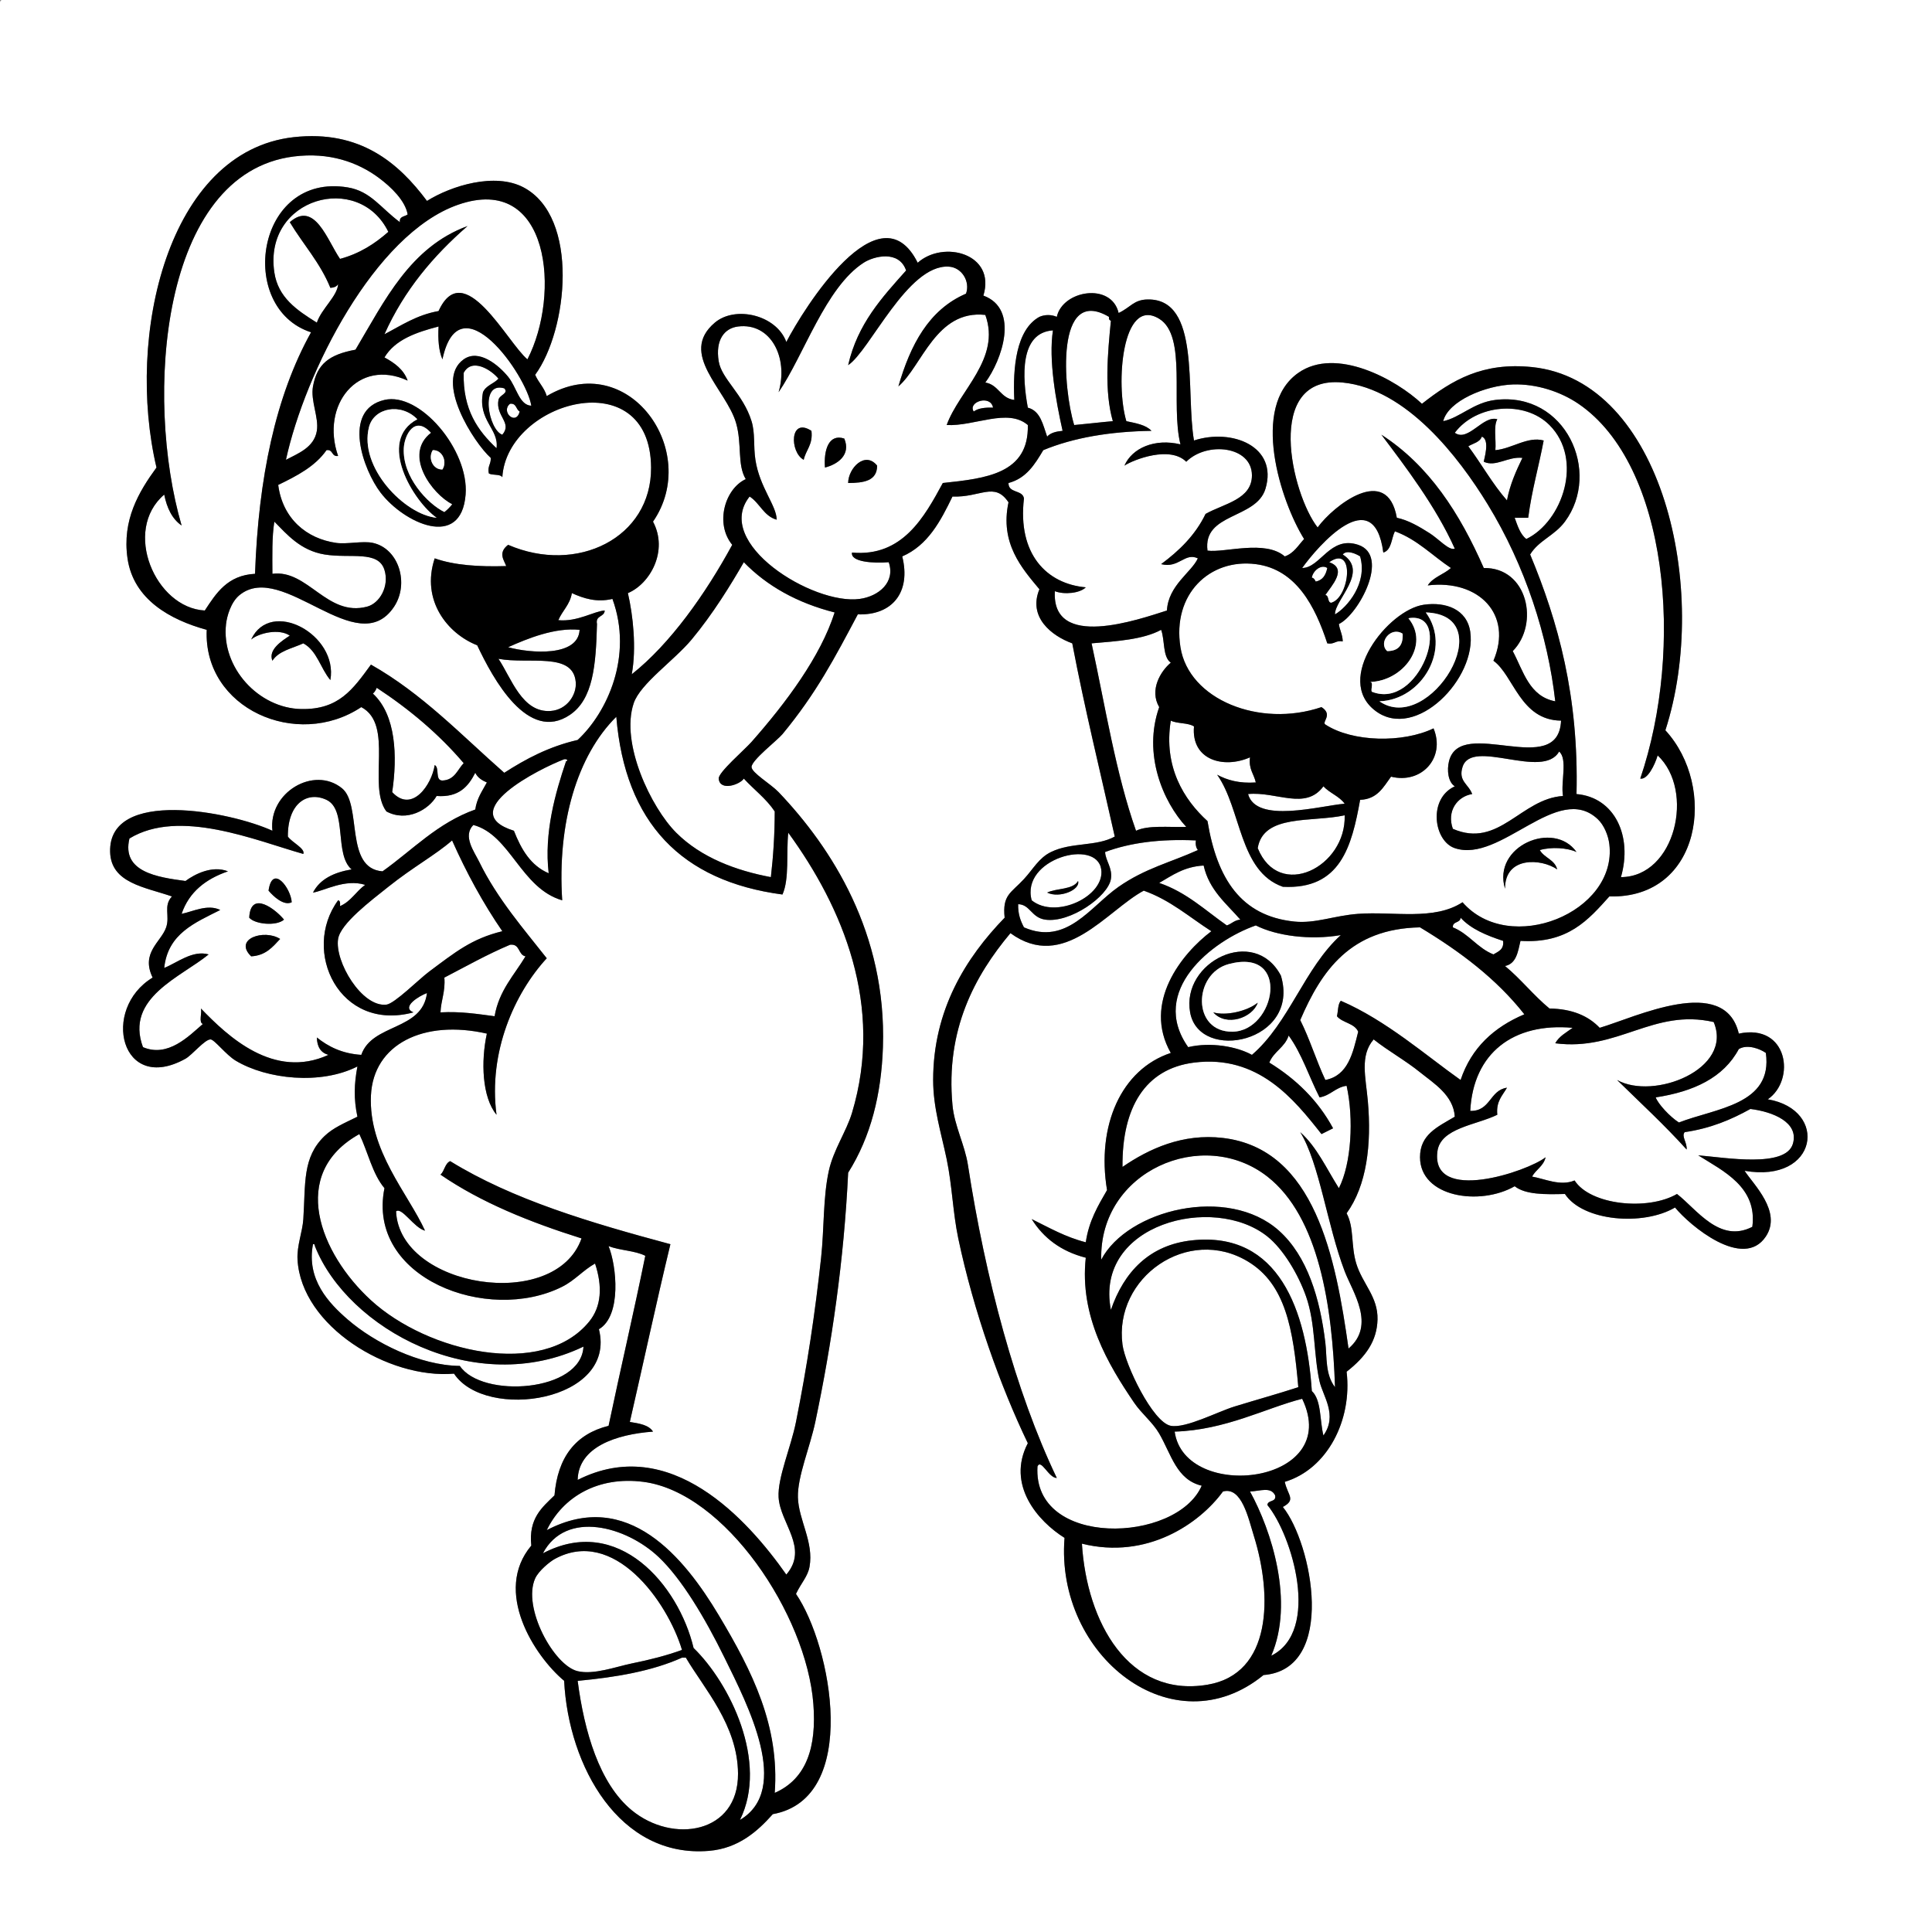 <?xml version="1.0" encoding="utf-8"?>
<!-- Generator: Adobe Illustrator 15.0.0, SVG Export Plug-In . SVG Version: 6.00 Build 0)  -->
<!DOCTYPE svg PUBLIC "-//W3C//DTD SVG 1.1//EN" "http://www.w3.org/Graphics/SVG/1.1/DTD/svg11.dtd">
<svg version="1.1" id="Layer_1"
	 xmlns="http://www.w3.org/2000/svg" xmlns:xlink="http://www.w3.org/1999/xlink" x="0px" y="0px" width="1000px" height="1000px"
	 viewBox="0 0 1000 1000" enable-background="new 0 0 1000 1000" xml:space="preserve">
<rect x="0" y="0" width="1000" height="1000" fill="#808080" stroke="none"/>
<g>
	<path fill-rule="evenodd" clip-rule="evenodd" fill="#FFFFFF" d="M1,0c332.999,0,666.002,0,999,0c0,333.325,0,666.685,0,1000
		c-333.325,0-666.685,0-1000,0C0,667.661,0,335.339,0,3C-0.086,1.581-0.165,0.168,1,0z M152,71c-65.219,7.295-87.049,102.982-71,171
		c-9.201,12.599-17.85,27.17-15,47c3.065,21.323,22.167,31.85,41,37c-1.825,40.78,46.706,62.166,80,40
		c17.112,9.048,3.003,40.66,13,54c10.61,5.714,21.944-0.953,26-8c11.521,0.854,16.394-4.939,20-12c1.194,2.473,3.424,3.91,6,5
		c-2.312,4.354-5.188,8.146-6,14c-19.653,7.013-32.406,20.927-48,32c-19.838-1.473-10.425-34.422-21-43
		c-14.524-11.781-38.206,2.21-36,22c-21.657-9.931-84.955-22.289-84,11c0.463,16.15,18.051,18.154,32,23
		c-4.584,4.901-0.952,9.997-3,16c-2.594,7.604-13.269,13.021-7,26c-26.953,16.316-16.442,60.591,17,42
		c3.485-1.938,10.024-10.097,13-10c1.967,0.064,7.999,7.995,13,11c16.089,9.667,43.999,12.658,63,3c-1.713,9.11-1.956,16.804,0,26
		c-6.972,3.43-12.585,5.764-17,10c-11.527,11.06-9.794,24.388-11,43c-0.433,6.68-3.412,13.764-3,21c1.963,34.49,47.104,61.917,81,59
		c16.373,24.707,84.393,14.434,75-23c11.899-7.012,9.116-32.94,5-43c5.752,2.248,13.714,2.286,19,5c-6.016,29.65-12.814,58.52-19,88
		c-17.086,4.247-26.384,16.282-28,36c-6.405,6.262-13.491,11.842-12,26c-19.922,23.679,1.577,57.09,17,70
		c2.239,44.317,28.648,91.894,75,88c15.25-1.281,25.153-10.177,33-19c45.465-8.182,30.407-87.146,12-114
		c2.71-5.728,6.075-8.949,7-14c2.344-12.802-5.711-24.376-6-36c-0.267-10.754,6.23-25.864,9-39c8.554-40.57,14.844-83.823,17-129
		c11.775-18.69,17.183-40.624,18-65c1.975-58.931-26.515-103.16-54-132c-3.954-4.148-13.963-10.007-14-13
		c-0.043-3.493,13.42-13.878,16-17c17.629-21.326,27.101-39.612,39-62c17.811,0.602,27.633-11.414,23-30
		c13.251-5.749,19.805-18.195,26-31c14.463,0.612,21.743-7.871,29,3c-4.541,21.229,6.941,34.133,16,45
		c-5.977,14.431,6.235,24.082,17,28c6.498,34.169,14.584,66.75,22,100c-9.55,5.278-22.423,2.825-33,8c-6.347,3.105-9.15,8.752-14,14
		c-6.771,7.327-11.242,8.137-10,20c-20.17,20.795-37,47.81-37,84c0,14.423,4.141,27.312,7,41c2.848,13.634,3.182,27.605,6,41
		c7.938,37.738,21.858,76.667,36,106c-11.211,21.535,5.162,40.34,19,49c-4.897,61.007,56.176,109.23,103,71
		c38.164-3.037,25.127-68.253,10-87c7.022-3.813,2.508-5.923,1-13c22.02-6.603,34.996-31.941,32-57c9.963-7.786,15.703-15.93,16-27
		c0.315-11.774-7.797-18.513-11-29c-2.861-9.368-1.002-18.568-5-26c10.446-14.432,12.967-35.646,11-58
		c-1.095-12.439-4.26-23.59,3-32c7.488,5.963,16.402,10.846,24,17c6.858,5.556,17.32,11.807,18,23c-9.016,5.341-18.041,9.257-18,21
		c0.072,20.65,30.861,25.373,49,15c5.611,4.389,15.722,4.278,26,4c9.32,14.179,40.553,16.699,57,7c7.597,9.318,35.336,32.565,47,15
		c8.535-12.854-6.608-27.113-11-34c38.011,6.591,43.737-31.575,12-37c14.562-9.974,10.573-39.454-15-34
		c-7.25-30.961-53.492-8.468-72-3c-5.852-6.148-14.181-9.819-26-10c-8.226-6.774-14.784-15.216-23-22c5.836-1.164,6.687-7.314,8-13
		c24.51,1.51,35.111-10.889,46-23c47.787,1.222,55.853-56.849,29-86c23.497-72.731-1.636-181.1-69-188
		c-25.529-2.615-41.229,6.614-57,19c-13.38-12.574-44.467-29.711-64-16c-24.964,17.523-9.164,66.475,3,86
		c-3.054,3.28-5.284,7.382-10,9c-10.167-8.802-31.14-1.771-40-3c-2.542-19.625,25.241-16.208,30-32c6.61-21.936-17.292-31.429-37-25
		c-4.428-25.592,3.637-73.475-24-73c-7.23,0.124-8.82,4.126-15,7c-3.724-15.994-29.032-11.779-32,2c-2.828-1.232-6.173-1.232-9,0
		c-12.097,6.637-13.802,26.492-13,43c-7.188-0.812-8.104-7.897-15-9c8.535-11.53,17.883-38.077-1-45
		c6.638-21.753-20.741-28.875-34-17c-19.698-39.511-59.061,23.811-68,41c-5.158-14.012-26.407-18.959-37-10
		c-19.063,16.124,5.961,34.538,11,52c3.142,10.888,0.495,21.487,5,29c-10.76,4.943-16.08,22.958-7,34
		c-13.73,25.271-32.073,51.26-52,67c2.48-13.546,0.696-30.406-2-42c11.523-4.842,21.039-21.868,13-37
		c25.108-36.414-12.726-89.989-55-65c-1.283-4.383-4.31-7.024-6-11c16.896-23.096,23.071-81.625-6-97c-14.79-7.822-37.282-0.94-50,7
		C206.404,84.474,186.53,67.138,152,71z"/>
	<path fill-rule="evenodd" clip-rule="evenodd" fill="#FFFFFF" d="M211,111c-1.486,1.181-4.468,0.865-4,4
		c-10-7.35-15.072-16.022-27-18c-47.603-7.893-57.688,62.442-19,75c-18.361,32.972-27.241,75.425-29,125
		c-14.241,0.759-20.06,9.94-26,19c-25.645-1.353-42.713-41.471-21-60c1.402,6.932,4.076,12.591,9,16
		C74.644,205.592,83.02,89.727,152,81c18.458-2.335,33.107,2.955,44,11C202.416,96.738,209.806,103.892,211,111z"/>
	<path fill-rule="evenodd" clip-rule="evenodd" fill="#FFFFFF" d="M201,120c-6.908,6.092-14.762,11.238-25,14
		c-6.577-9.547-13.089-30.377-26-19c6.884,11.45,15.714,20.953,21,34c1.862-0.138,3.342-0.658,4-2c-0.205,6.141-8.578,12.746-11,20
		c-10.423-6.483-20.071-13.041-22-26C136.24,102.302,185.7,88.699,201,120z"/>
	<path fill-rule="evenodd" clip-rule="evenodd" fill="#FFFFFF" d="M273,186c-10.386-8.589-32.911-53.646-46-25
		c-11.327,2.006-19.228,7.439-28,12c10.193-22.807,25.362-40.637,43-56c-29.724,10.942-42.838,38.495-58,64
		c-13.62,2.519-19.9,7.38-22,19c-1.35,7.466,3.124,16.037,2,23c-1.405,8.709-9.988,11.804-16,15c9.886-45.319,45.868-116.896,89-132
		C284.814,89.256,290.295,152.552,273,186z"/>
	<path fill-rule="evenodd" clip-rule="evenodd" fill="#FFFFFF" d="M469,140c-12.415,13.919-25.106,27.561-30,49
		c11.25-7.43,30.701-52.145,52-51c6.926,0.372,11.266,7.802,9,14c-19.329,8.338-28.774,26.559-35,48
		c12.249-10.467,19.471-39.798,45-37c8.218,22.669-13.604,39.16-20,57c14.46,0.723,31.584-8.92,42,0
		c0.585,25.252-21.705,27.628-44,30c-9.505,17.512-20.898,38.411-47,36c-0.875,4.895,11.006,5.646,19,5
		c3.572,10.222-5.029,17.625-15,19c-24.219,3.339-76.156-28.969-57-53c5.282,3.385,7.257,10.076,14,12
		c0.049-7.134-8.835-16.728-11-31c-1.096-7.228-0.072-13.746-2-20c-4.329-14.042-15.493-21.78-17-31
		c-1.793-10.968,2.865-17.104,10-18c16.914-2.124,26.244,16.054,21,34c13.132-19.16,24.265-54.228,44-67
		C452.31,132.563,465.319,129.295,469,140z M416,238c1.144-5.189,4.856-7.811,4-15C408.616,215.644,408.724,234.104,416,238z
		 M427,242c6.445-1.632,13.598-6.499,10-15C428.97,224.344,426.298,232.896,427,242z M439,250c7.968-0.032,15-1,15-9
		C447.75,233.26,439.064,242.32,439,250z"/>
	<path fill-rule="evenodd" clip-rule="evenodd" fill="#FFFFFF" d="M576,218c-6.146,0.519-11.94,1.262-20,2
		c-5.813-18.876-9.887-72.455,18-56c-0.163,1.163,0.221,1.779,1,2C573.308,183.146,571.539,202.485,576,218z"/>
	<path fill-rule="evenodd" clip-rule="evenodd" fill="#FFFFFF" d="M611,230c-13.269-3.19-24.964,1.836-29,11
		c5.016-3.221,23.608-10.372,32-2c10.662-10.644,33.948-8.146,34,7c0.043,12.545-14.549,14.671-24,20
		c-5.321,11.012-13.631,19.036-23,26c9.201,2.337,12.196-6.201,19-3c-3.227,7.187-15.304,13.97-16,27
		c-14.786,4.675-59.825,20.606-58-10c4.873,1.899,13.034,1.058,16-2c-20.286-1.787-35.386-17.227-32-46
		c-0.706-4.627-8.129-2.538-8-8c9.235-2.431,13.644-9.689,18-17c15.566-6.433,34.337-9.664,56-10c-2.896-3.104-8.059-3.942-13-5
		c-5.692-19.015-2.304-64.805,17-53C614.574,173.912,605.752,208.996,611,230z"/>
	<path fill-rule="evenodd" clip-rule="evenodd" fill="#FFFFFF" d="M227,169c-0.367,6.701,0.093,12.574,2,17
		c8.814-41.382,43.589,8.237,46,24c-6.261-0.256-7.596-9.614-12-15c-4.853-5.934-15.103-14.62-23-9
		c-15.475,11.013,5.329,43.216,14,51c0.22,3.22-1.769,4.231-1,8c1.786,1.214,5.817,0.183,7,2c2.468-39.491,76.642-60.084,77-5
		c0.237,36.416-38.362,55.435-74,40c-5.465,4.196-1.992,8.042-1,11c-14.104,0.437-26.919-0.414-37-4
		c-7.237,21.857,6.753,39.038,22,45c8.167,17.335,26.263,50.719,48,36c11.997-8.124,13.447-25.642,14-47
		c-0.931-4.598,3.849-3.484,4-7c-5.399,0.282-14.04,5.95-24,5c2.071-4.929,6.009-7.991,7-14c6.142,2.755,12.733,4.936,21,3
		c10.786,29.528-2.675,58.741-18,73c-14.903,3.43-26.845,9.821-38,17c-22.182-19.484-42.381-40.952-69-56
		c-9.45,12.954-16.692,23.328-36,23c-22.099-0.375-41.569-21.431-39-44c0.457-4.01,2.467-11.323,7-15
		c22.407-18.175,60.947,34.771,80,6c7.871-11.885,2.523-30.022-11-33c-5.215-1.148-13.394,0.801-19,0
		c-15.27-2.181-27.702-12.459-30-30c9.649-4.684,19.116-9.55,25-18c3.541-0.541,2.459,3.541,6,3c-9.176-26.226,10.243-50.919,36-39
		c-2.125-5.875-6.838-9.162-12-12C204.475,175.809,215.355,172.022,227,169z M197,255c12.086,15.774,41.738,29.69,44,1
		c1.821-23.097-23.724-53.269-42-49C176.729,212.202,188.06,243.332,197,255z M130,331c4.134-3.444,14.555-5.761,20-2
		c-4.027,2.657-11.363,7.28-9,13c3.22-5.113,10.284-6.383,16-9c7.159,3.841,8.931,13.069,14,19
		C175.169,328.521,140.104,309.389,130,331z"/>
	<path fill-rule="evenodd" clip-rule="evenodd" fill="#FFFFFF" d="M545,171c-2.329,15.248,1.521,36.481,5,52
		c-3.35,0.317-6.304,1.03-8,3c-2.2-6.133-3.396-13.271-10-15C529.093,195.238,527.705,172.163,545,171z"/>
	<path fill-rule="evenodd" clip-rule="evenodd" fill="#FFFFFF" d="M258,196c-2.361,2.639-6.504,3.496-8,7
		c-2.884,14.626,8.421,19.012,7,29c-9.631-9.036-17.451-19.882-17-39C244.333,184.9,254.504,191.655,258,196z"/>
	<path fill-rule="evenodd" clip-rule="evenodd" fill="#FFFFFF" d="M805,363c-13.463-2.537-16.459-15.541-22-26
		c13.873-14.02,7.749-43.371-15-43c-12.398-28.268-28.277-53.056-53-69c12.173,16.162,28.22,37.112,38,59
		c-3.064,1.081-8.246-4.978-13-8c-5.385-3.424-11.088-6.774-17-8c-4.999-28.294-32.82-6.224-41,5
		c-13.407-17.091-28.166-79.072,13-75c33.023,3.267,60.154,38.745,75,63C789.528,292.905,801.195,329.345,805,363z"/>
	<path fill-rule="evenodd" clip-rule="evenodd" fill="#FFFFFF" d="M849,403c3.748,0.724,7.556-7.092,9-12
		c19.426,18.177,9.205,62.873-19,63c6.113-21.226-3.242-41.297-23-43c1.218-50.551-9.473-89.194-24-124
		c4.472-7.322,12.588-9.691,18-17c19.032-25.7,0.421-67.377-36-63c-11.388,1.369-18.3,9.21-27,11c2.563-10.463,21.859-18.509,36-19
		c12.367-0.429,24.904,3.807,34,10C863.515,240.672,871.892,335.695,849,403z"/>
	<path fill-rule="evenodd" clip-rule="evenodd" fill="#FFFFFF" d="M261,201c2.514,2.632-2.508,3.368-3,6
		c-1.578,8.426,7.335,11.798,2,18C252.958,222.733,247.985,197.204,261,201z"/>
	<path fill-rule="evenodd" clip-rule="evenodd" d="M199,207c18.276-4.269,43.821,25.903,42,49c-2.262,28.69-31.914,14.774-44-1
		C188.06,243.332,176.729,212.202,199,207z M191,221c-5.397,20.801,18.388,45.403,35,47c-11.911-8.26-31.247-39.811-10-51
		C207.492,208.294,193.579,211.062,191,221z M209,232c-0.745,14.959,12.464,28.852,21,33c1.49-1.177,2.823-2.51,4-4
		c-10.253-5.085-25.571-25.612-11-37C214.643,214.747,209.343,225.115,209,232z M229,243c2.637-4.15-0.106-10.189-5-10
		C221.363,237.15,224.106,243.189,229,243z"/>
	<path fill-rule="evenodd" clip-rule="evenodd" fill="#FFFFFF" d="M514,211c-4.139-0.139-7.725,0.275-10,2
		C500.757,208.011,512.726,204.073,514,211z"/>
	<path fill-rule="evenodd" clip-rule="evenodd" fill="#FFFFFF" d="M264,209c3.422-0.422,3.005,2.995,5,4
		C267.074,220.643,258.955,213.01,264,209z"/>
	<path fill-rule="evenodd" clip-rule="evenodd" fill="#FFFFFF" d="M216,217c-21.247,11.189-1.911,42.74,10,51
		c-16.612-1.597-40.397-26.199-35-47C193.579,211.062,207.492,208.294,216,217z"/>
	<path fill-rule="evenodd" clip-rule="evenodd" fill="#FFFFFF" d="M790,279c-3.162-2.504-4.498-6.835-6-11c2.333,0,4.667,0,7,0
		c1.824-14.176,5.483-26.516,8-40c-8.298-2.285-16.409,4.248-25,5c0.481-5.186-1.077-12.41,1-16c-7.309-2.275-15.104,12.011-22,7
		c11.108-14.768,36.092-16.908,49-4C819.762,237.762,808.81,269.925,790,279z"/>
	<path fill-rule="evenodd" clip-rule="evenodd" fill="#FFFFFF" d="M223,224c-14.571,11.388,0.747,31.915,11,37
		c-1.177,1.49-2.51,2.823-4,4c-8.536-4.148-21.745-18.041-21-33C209.343,225.115,214.643,214.747,223,224z"/>
	<path fill-rule="evenodd" clip-rule="evenodd" d="M420,223c0.856,7.189-2.856,9.811-4,15C408.724,234.104,408.616,215.644,420,223z
		"/>
	<path fill-rule="evenodd" clip-rule="evenodd" d="M437,227c3.598,8.501-3.555,13.368-10,15C426.298,232.896,428.97,224.344,437,227
		z"/>
	<path fill-rule="evenodd" clip-rule="evenodd" fill="#FFFFFF" d="M768,239c6.286,2.93,12.482-2.834,20-2
		c-3.249,6.751-6.4,13.6-8,22c-7.494-8.506-13.158-18.842-20-28c2.477-1.523,5.947-2.053,7-5
		C771.429,227.653,768.023,237.948,768,239z"/>
	<path fill-rule="evenodd" clip-rule="evenodd" fill="#FFFFFF" d="M224,233c4.894-0.189,7.637,5.85,5,10
		C224.106,243.189,221.363,237.15,224,233z"/>
	<path fill-rule="evenodd" clip-rule="evenodd" d="M454,241c0,8-7.032,8.968-15,9C439.064,242.32,447.75,233.26,454,241z"/>
	<path fill-rule="evenodd" clip-rule="evenodd" fill="#FFFFFF" d="M716,286c4.355-1.312,4.111-7.222,6-11
		c11.694,4.305,19.371,12.629,29,19c-3.682,3.318-9.264,4.736-12,9c26.48-3.194,44.216,15.121,34,39
		c10.534,7.565,13.813,30.779,35,31c-1.307,30.645-52.111-2.699-58,21c-1.153,4.641-0.489,10.776,3,13
		c-13.995,6.426-10.899,28.339,0,32c23.79,7.991,53.235-34.578,74-15c3.233,3.048,5.457,8.397,6,13
		c4.158,35.267-51.629,57.997-76,30c-14.737,9.636-35.636,4.666-54,6c-12.42,0.902-22.123,5.114-33,4
		c-27.744-2.842-40.072-22.231-45-52c-12.191-11.094-22.861-28.08-19-52c3.337,1.663,8.995,1.005,12,3
		c-1.498,17.53,15.432,21.997,29,16c-0.805,6.138,2.062,8.605,3,13c-8.578,0.578-14.811-1.189-20-4
		c12.656,18.01,11.297,50.037,34,58c29.89,1.557,35.659-21.007,40-45c8.976-0.357,12.042-6.625,16-12
		c15.704,3.961,28.32-9.677,22-25c-15.772,7.634-41.989,7.188-56-2c-2.044-1.283,4.168-5.063-2-9c-32.009,10.865-68.699-3.868-73-31
		c-4.348-27.43,15.12-46.054,39-43c20.907,2.673,30.739,21.844,37,41c3.708,0.708,4.292-1.708,8-1c-0.084-3.583-1.555-5.778-2-9
		c10.159-4.849,26.672-35.432,10-41c-14.615-4.881-19.498,11.944-29,12C682.098,282.678,711.116,249.146,716,286z M712,368
		c20.833,15.588,52.541-16.933,49-41c-1.707-11.602-12.605-15.614-24-14C718.482,315.623,690.105,351.618,712,368z M806,450
		c-1.268-5.065-6.718-5.949-9-10c5.866-1.724,14.207-1.233,19,1c-11.697-16.66-43.737-3.093-37,19
		C778.898,443.073,797.894,444.338,806,450z"/>
	<path fill-rule="evenodd" clip-rule="evenodd" fill="#FFFFFF" d="M142,270c6.418,6.476,13.472,14.948,26,17
		c13.335,2.184,27.8-2.311,31,8c2.611,8.412-2.468,17.286-9,19c-20.77,5.451-30.675-19.398-49-17
		C140.962,287.629,140.706,278.039,142,270z"/>
	<path fill-rule="evenodd" clip-rule="evenodd" fill="#FFFFFF" d="M695,287c2.125-2.701,7.361-0.095,9,1
		c3.992,13.866-6.771,26.408-13,30C690.684,310.557,708.883,295.871,695,287z"/>
	<path fill-rule="evenodd" clip-rule="evenodd" fill="#FFFFFF" d="M689,312c-2.059-0.274-0.941-3.726-3-4
		c3.044-4.659,11.747-13.593,2-17C701.629,281.503,698.607,309.418,689,312z"/>
	<path fill-rule="evenodd" clip-rule="evenodd" fill="#FFFFFF" d="M385,291c12.006,12.327,27.599,21.068,47,26
		c-7.238,22.778-25.135,46.767-43,67c-3.628,4.11-17.265,15.813-17,19c0.561,6.749,11.064,3.101,13,0
		c5.263,5.737,11.606,10.394,16,17c-0.01,11.99-0.757,23.243-2,34c-17.939-3.355-36.081-10.081-49-23
		c-12.985-12.985-28.986-46.29-22-67c3.434-10.179,20.906-22.073,30-33C369.048,317.725,378.273,302.655,385,291z"/>
	<path fill-rule="evenodd" clip-rule="evenodd" fill="#FFFFFF" d="M687,294c-0.755,3.578-2.313,6.353-6,7
		c-0.443-0.89-0.878-1.789-2-2C679.549,295.418,683.88,291.857,687,294z"/>
	<path fill-rule="evenodd" clip-rule="evenodd" d="M737,313c11.395-1.614,22.293,2.398,24,14c3.541,24.067-28.167,56.588-49,41
		C690.105,351.618,718.482,315.623,737,313z M714,363c25.837,17.87,63.834-44.622,24-46C751.537,335.393,736.338,362.207,714,363z
		 M729,320c11.319,13.885-2.703,32.585-20,33c2.169-0.168,0.453,3.547,1,5C734.682,368.013,752.76,316.048,729,320z M718,337
		c5.668,0.001,8.365-2.968,8-9C719.806,324.046,713.207,332.636,718,337z"/>
	<path fill-rule="evenodd" clip-rule="evenodd" fill="#FFFFFF" d="M738,317c39.834,1.378,1.837,63.87-24,46
		C736.338,362.207,751.537,335.393,738,317z"/>
	<path fill-rule="evenodd" clip-rule="evenodd" fill="#FFFFFF" d="M710,358c-0.547-1.453,1.169-5.168-1-5
		c17.297-0.415,31.319-19.115,20-33C752.76,316.048,734.682,368.013,710,358z"/>
	<path fill-rule="evenodd" clip-rule="evenodd" d="M171,352c-5.069-5.931-6.841-15.159-14-19c-5.716,2.617-12.78,3.887-16,9
		c-2.363-5.72,4.973-10.343,9-13c-5.445-3.761-15.866-1.444-20,2C140.104,309.389,175.169,328.521,171,352z"/>
	<path fill-rule="evenodd" clip-rule="evenodd" fill="#FFFFFF" d="M300,326c-0.699,14.09-25.378,12.174-37,9
		C273.107,330.436,287.362,324.701,300,326z"/>
	<path fill-rule="evenodd" clip-rule="evenodd" fill="#FFFFFF" d="M601,326c2.004,5.329,0.701,13.965,5,17
		c-5.295,4.428-11.189,14.154-6,23c-8.578,24.301,1.989,49.014,14,62c-9.059,0.275-19.684-1.017-26,2
		c-10.453-29.547-15.855-64.145-23-97C578.21,331.877,591.7,331.034,601,326z"/>
	<path fill-rule="evenodd" clip-rule="evenodd" fill="#FFFFFF" d="M726,328c0.365,6.032-2.332,9.001-8,9
		C713.207,332.636,719.806,324.046,726,328z"/>
	<path fill-rule="evenodd" clip-rule="evenodd" fill="#FFFFFF" d="M258,341c15.787,2.961,38.587-3.734,40,12
		c0.592,6.595-4.546,14.417-13,15C270.185,369.021,264.67,350.924,258,341z"/>
	<path fill-rule="evenodd" clip-rule="evenodd" fill="#FFFFFF" d="M195,356c16.896,11.104,32.115,23.885,45,39
		c-3.251,3.415-4.614,8.72-11,9c-4.002,0.002-1.317-6.683-4-8c-1.502,10.043-11.697,25.15-22,14c2.741-18.499,2.016-39.958-10-51
		C193.934,358.267,194.515,357.182,195,356z"/>
	<path fill-rule="evenodd" clip-rule="evenodd" fill="#FFFFFF" d="M319,371c4.553,54.781,33.614,85.053,86,92
		c3.639-8.027,1.905-21.428,3-32c28.153,38.634,49.672,89.482,33,145c-2.882,9.597-9.604,19.117-12,30
		c-3.028,13.748-2.368,29.91-4,45c-3.075,28.433-7.214,56.093-13,85c-2.624,13.108-9.591,28.896-9,39
		c0.791,13.521,15.799,26.247,4,40c-19.92-28.307-60.103-73.186-108-49c0.369-16.967,19.752-23.578,39-25
		c-2.203-3.464-7.118-4.215-12-5c7.042-30.625,13.671-61.662,21-92c-41.246-11.088-81.64-23.027-114-43
		c-2.755,1.244-2.893,5.107-5,7c20.947,14.387,46.129,24.537,73,33c-13.48,38.377-94.184,25.534-96-14
		c2.974-2.437,9.282,8.567,15,10c-8.756-19.194-29.328-41.454-28-70c1.232-26.483,27.193-39.479,60-32
		c-3.118,14.343-2.522,32.874,5,42c-4.335-32.538,9.344-62.935,26-81c-11.463-14.611-25.6-30.73-35-50
		c-2.535-5.197-8.662-13.249-3-19c19.246,5.149,24.523,32.764,46,39C288.399,426.203,298.662,391.139,319,371z"/>
	<path fill-rule="evenodd" clip-rule="evenodd" fill="#FFFFFF" d="M809,412c-21.82,1.392-33.188,27.392-57,17
		c-3.284-9.087,2.234-16.759,10-18c-1.912-5.225-7.306-6.623-5-14c4.747-15.191,41.565,6.863,50-8
		C811.531,392.802,807.766,404.9,809,412z"/>
	<path fill-rule="evenodd" clip-rule="evenodd" fill="#FFFFFF" d="M292,393c1.787-0.282,2.052,0.945,1,1
		c-5.508,16.295-11.479,37.001-9,58c-9.359-3.974-14.236-12.43-18-22C234.914,420.251,279.171,397.854,292,393z"/>
	<path fill-rule="evenodd" clip-rule="evenodd" fill="#FFFFFF" d="M696,416c-12.608,1.017-45.771,10.534-50-5
		c14.659-1.446,29.733,8.634,39-4C688.188,410.479,693.23,412.103,696,416z"/>
	<path fill-rule="evenodd" clip-rule="evenodd" fill="#FFFFFF" d="M182,450c-9.123,1.543-16.367,4.967-20,12
		c5.801-0.883,16.6-7.278,27-4c-4.668,3.332-7.38,8.62-13,11c0.086-1.419,0.165-2.832-1-3c-19.209,26.196,0.645,68.353,39,58
		c-6.634-2.723,3.051-8.569,7-10c-2.402,19.598-28.365,15.636-34,32c-10.009-0.658-17.057-4.276-23-9c0.112,4.889,2.072,7.928,6,9
		c-28.318,12.942-52.09-9.596-66-24c0.609,2.391-1.255,7.256,1,8c-7.375,6.395-18.087,17.505-31,12
		c-9.486-25.523,19.83-36.325,34-48c-8.365-2.352-16.316,4.341-23,7c1.863-17.803,15.95-23.384,29-30
		c-6.591-3.235-14.391,0.925-20,2c3.906-11.427,12.596-18.07,24-22c-8.224-3.208-17.187,1.468-22,5
		c-14.504-1.948-33.194-4.645-29-22c25.855-15.754,65.249,1.014,90,8c1.101-2.804-5.969-6.004-8-9
		c-0.138-17.222,10.065-23.662,20-19C179.841,419.087,172.899,442.296,182,450z M139,461c2.447,2.911,7.903,8.064,12,6
		C150.537,459.641,140.967,447.031,139,461z M129,475c2.982,3.438,14.094,4.482,18,1C143.183,471.182,129.687,460.188,129,475z
		 M130,495c7.583-0.417,11.127-4.873,15-9C136.851,480.728,120.645,485.905,130,495z"/>
	<path fill-rule="evenodd" clip-rule="evenodd" fill="#FFFFFF" d="M696,422c0.899,26.7-33.918,44.362-45,17
		C653.878,421.211,679.066,425.733,696,422z"/>
	<path fill-rule="evenodd" clip-rule="evenodd" fill="#FFFFFF" d="M234,435c7.498,16.835,16.09,32.576,26,47
		c-15.805,3.858-24.218,10.709-38,21c-5.164,3.855-17.786,16.521-22,17c-12.76,1.453-26.853-22.402-25-34
		c1.279-8.008,16.992-19.811,26-27C213.988,448.635,225.481,442.47,234,435z"/>
	<path fill-rule="evenodd" clip-rule="evenodd" fill="#FFFFFF" d="M619,435c-0.319,2.319,0.161,3.839,1,5
		c-14.425,6.513-27.151,9.373-41,19c-14.612,10.158-26.875,30.614-49,21c-1.72-3.281-3.153-6.847-3-12c6.206,0.153,6.812,6.958,14,8
		c12.891,1.868,32.544-12.031,34-21c0.941-5.797-2.803-9.466-3-14C584.859,436.193,600.478,434.145,619,435z"/>
	<path fill-rule="evenodd" clip-rule="evenodd" fill="#FFFFFF" d="M534,466c-5.841-21.458,33.635-32.311,36-16
		C572.005,463.826,546.498,476.077,534,466z M542,462c6.462,3.171,17.369-1.506,16-6C555.312,460.646,546.952,459.619,542,462z"/>
	<path fill-rule="evenodd" clip-rule="evenodd" fill="#FFFFFF" d="M623,448c2.884,12.783,11.725,19.609,19,28
		c-3.073,0.26-4.497,2.169-7,3c-11.186-7.814-20.835-17.166-35-22C606.755,453.088,612.89,448.557,623,448z"/>
	<path fill-rule="evenodd" clip-rule="evenodd" d="M151,467c-4.097,2.064-9.553-3.089-12-6C140.967,447.031,150.537,459.641,151,467
		z"/>
	<path fill-rule="evenodd" clip-rule="evenodd" d="M558,456c1.369,4.494-9.538,9.171-16,6C546.952,459.619,555.312,460.646,558,456z
		"/>
	<path fill-rule="evenodd" clip-rule="evenodd" fill="#FFFFFF" d="M534,631c6.149,9.851,15.265,16.735,28,20
		c-3.325,30.312,11.622,55.298,25,75c3.867,5.695,9.63,10.194,13,16c6.312,10.874,8.965,23.91,22,27
		c-13.023,29.938-87.644,32.338-85-10c1.883-4.137,5.72,5.979,10,6c-21.355-44.595-36.938-103.272-46-162
		c-1.603-10.389-7-20.265-8-31c-3.637-39.032,11.547-66.973,30-89c27.76,20.188,49.905-11.773,69-22
		c13.782,4.884,23.619,13.714,35,21c-15.364,11.592-35.732,37.019-21,63c-25.673,8.5-38.528,37.616-33,71
		c-4.637,8.03-9.408,15.926-11,27C551.364,640.302,542.949,635.384,534,631z"/>
	<path fill-rule="evenodd" clip-rule="evenodd" d="M147,476c-3.906,3.482-15.018,2.438-18-1
		C129.687,460.188,143.183,471.182,147,476z"/>
	<path fill-rule="evenodd" clip-rule="evenodd" fill="#FFFFFF" d="M756,475c5.42,5.913,13.468,9.199,22,12
		c0.545,4.544-2.512,5.488-5,7c-8.352-3.315-12.673-10.661-21-14C751.735,476.735,755.88,477.88,756,475z"/>
	<path fill-rule="evenodd" clip-rule="evenodd" fill="#FFFFFF" d="M694,484c-18.872,17.128-26.66,45.34-46,62
		c-7.741-4.315-21.36-6.767-33-4c-20.515-29.046,12.234-55.036,35-63C660.767,484.439,678.183,486.729,694,484z M616,524
		c4.718,26.296,57.277,15.424,47-19C649.239,478.867,611.321,497.918,616,524z"/>
	<path fill-rule="evenodd" clip-rule="evenodd" fill="#FFFFFF" d="M789,525c-15.683,6.651-27.403,17.264-33,34
		c-17.779-12.569-38.475-30.848-62-41c-1.581,1.752-1.339,5.328-2,8c2.862,3.471,9.088,3.578,11,8c-2.777,11.223-5.27,22.73-17,25
		c-4.689-9.977-8.084-21.25-13-31c11.027-25.64,26.001-47.333,62-48C755.597,492.403,774.477,506.523,789,525z"/>
	<path fill-rule="evenodd" clip-rule="evenodd" d="M145,486c-3.873,4.127-7.417,8.583-15,9C120.645,485.905,136.851,480.728,145,486
		z"/>
	<path fill-rule="evenodd" clip-rule="evenodd" fill="#FFFFFF" d="M272,495c-5.88,9.786-13.689,17.645-16,31
		c-8.857-1.144-17.429-2.57-28-2c0.274-6.393,2.591-10.742,2-18c11.187-5.813,22.043-11.957,34-17
		C269.306,488.36,268.079,494.255,272,495z"/>
	<path fill-rule="evenodd" clip-rule="evenodd" d="M663,505c10.277,34.424-42.282,45.296-47,19
		C611.321,497.918,649.239,478.867,663,505z M638,534c22.147-0.348,30.475-43.679-2-35C617.542,503.933,616.802,534.333,638,534z"/>
	<path fill-rule="evenodd" clip-rule="evenodd" fill="#FFFFFF" d="M636,499c32.475-8.679,24.147,34.652,2,35
		C616.802,534.333,617.542,503.933,636,499z M651,519c-5.598,4.496-16.619,6.913-23,5C634.747,531.631,648.321,526.843,651,519z"/>
	<path fill-rule="evenodd" clip-rule="evenodd" fill="#FFFFFF" d="M837,559c12.124,11.876,24.623,23.377,36,36
		c0.323-3.673-2.851-6.855-1-9c13.398-1.935,24.149-6.518,34-12c11.585,1.424,25.247,6.882,22,18c-3.701,12.673-35.076,7.125-49,6
		c12.986,8.158,30.715,16.422,28,37c-16.995,8.77-28.944-9.282-39-17c-15.119,8.8-44.896,5.755-53-7c-7.379,3.146-15.579-0.917-22-2
		c1.991-3.675,5.944-5.389,7-10c-9.341,7.363-59.48,24.273-56-3c1.557-12.198,20.135-13.635,31-19c-0.703-7.037,2.724-9.943,5-14
		c-9.037,1.296-8.412,12.255-19,12c1.529-29.84,22.166-45.785,53-43c-3.254,2.413-7.008,4.325-9,8c32.529,4.238,50.61-18.166,82-11
		C897.299,553.5,855.825,569.597,837,559z"/>
	<path fill-rule="evenodd" clip-rule="evenodd" fill="#FFFFFF" d="M667,536c6.761,9.239,10.597,21.403,16,32
		c5.721-0.946,8.152-5.181,14-6c3.782,16.966,2.488,40.322-4,53c-6.347-9.986-11.346-21.321-20-29c9.966,16.151,13.902,48.104,23,72
		c4.089,10.74,16.286,27.868,2,40c-6.629-46.902-17.296-103.347-65-109c-20.806-2.466-38.292,5.59-52,15
		c-0.285-30.794,11.756-50.807,37-54c33.189-4.198,51.725,18.868,66,37c2.043-0.957,3.957-2.043,6-3
		c-7.841-14.492-19.177-25.49-33-34C659.253,544.253,665.086,542.086,667,536z"/>
	<path fill-rule="evenodd" clip-rule="evenodd" fill="#FFFFFF" d="M914,545c3.8,26.868-26.017,28.6-45,36
		c-4.705-2.976-10.896-9.753-12-13c19.669-2.998,35.114-10.219,43-25C904.482,540.313,911.078,542.92,914,545z"/>
	<path fill-rule="evenodd" clip-rule="evenodd" fill="#FFFFFF" d="M308,654c3.919,11.837,3.31,22.227-3,30
		c-24.089,29.678-83.575,15.974-113-11c-26.406-24.207-42.829-65.482-6-86c4.436,9.231,6.744,20.59,13,28
		c-9.366,46.532,53.404,70.404,92,51C297.608,662.678,301.715,657.539,308,654z"/>
	<path fill-rule="evenodd" clip-rule="evenodd" fill="#FFFFFF" d="M691,718c-5.139-6.604-4.128-15.715-5-23
		c-2.752-22.983-9.36-44.899-24-58c-26.493-23.708-78.386-10.926-92,15c-1.168-45.856,52.542-69.129,86-43
		C682.631,629.798,689.614,676.012,691,718z"/>
	<path fill-rule="evenodd" clip-rule="evenodd" fill="#FFFFFF" d="M685,743c-1.944-7.723-0.976-18.358-6-23
		c-2.757-41.398-16.924-82.856-62-78c-22.041,2.375-35.214,16.273-42,36c-8.677-44.512,53.08-60.282,81-38
		c8.144,6.499,15.959,19.499,20,31c4.992,14.206,3.843,30.046,7,44C684.729,722.644,692.538,732.442,685,743z"/>
	<path fill-rule="evenodd" clip-rule="evenodd" fill="#FFFFFF" d="M162,644c0.851-0.184,0.943,0.39,1,1
		c16.888,42.77,83.036,78.918,139,52c-1.112,23.579-52.583,26.966-64,10c-20.885-0.249-44.208-12.082-58-24
		C170.226,674.554,158.514,662.315,162,644z"/>
	<path fill-rule="evenodd" clip-rule="evenodd" fill="#FFFFFF" d="M672,718c-10.65,3.477-20.524,6.176-33,10
		c-8.669,2.657-25.325,11.438-33,10c-9.324-1.747-23.63-31.649-25-42c-4.595-34.711,33.819-61.896,65-43
		C665.316,664.706,669.374,687.612,672,718z"/>
	<path fill-rule="evenodd" clip-rule="evenodd" fill="#FFFFFF" d="M674,724c21.35,44.442-60.835,53.812-66,17
		C634.248,740.23,655.116,728.807,674,724z"/>
	<path fill-rule="evenodd" clip-rule="evenodd" fill="#FFFFFF" d="M401,928c2.526-34.62-11.43-62.633-29-92
		c-17.697-29.579-47.066-65.943-89-44c8.344-17.257,26.574-28.023,50-25c42.171,5.442,84.452,68.624,88,115
		C422.675,903.896,417.728,920.64,401,928z"/>
	<path fill-rule="evenodd" clip-rule="evenodd" fill="#FFFFFF" d="M633,772c9.728-2.719,13.192,13.992,16,23
		c9.625,30.879,9.468,71.367-24,77c-40.866,6.878-62.491-32.308-65-73C593.816,807.418,620.979,788.506,633,772z"/>
	<path fill-rule="evenodd" clip-rule="evenodd" fill="#FFFFFF" d="M660,774c0.753,3.753-3.82,2.18-4,5
		c12.712,15.39,27.8,65.199,2,78c12.052-27.823,0.122-64.824-11-85C652.401,771.777,657.741,769.386,660,774z"/>
	<path fill-rule="evenodd" clip-rule="evenodd" fill="#FFFFFF" d="M383,942c14.881-30.052-5.297-70.85-24-89
		c-7.794-32.701-39.125-69.501-78-49c11.956-22.628,43.141-14.003,60,2c11.741,11.145,23.698,31.009,34,52
		C387.027,882.505,409.761,926.207,383,942z"/>
	<path fill-rule="evenodd" clip-rule="evenodd" fill="#FFFFFF" d="M353,854c-8.033,2.908-16.29,5.019-26,7
		c-8.088,1.65-19.611,5.987-28,4c-12.387-2.935-28.733-33.055-22-48c1.841-4.086,7.817-8.794,10-10
		C317.712,790.026,345.531,829.072,353,854z"/>
	<path fill-rule="evenodd" clip-rule="evenodd" fill="#FFFFFF" d="M353,858c0.667,0,1.333,0,2,0c9.31,15.89,26.837,34.893,27,60
		c0.202,31.104-33.754,36.468-55,19c-16.802-13.814-24.605-40.887-28-67C319.144,868.144,337.839,864.839,353,858z"/>
	<path fill-rule="evenodd" clip-rule="evenodd" d="M779,460c-6.737-22.093,25.303-35.66,37-19c-4.793-2.233-13.134-2.724-19-1
		c2.282,4.051,7.732,4.935,9,10C797.894,444.338,778.898,443.073,779,460z"/>
	<path fill-rule="evenodd" clip-rule="evenodd" d="M221,104c12.718-7.94,35.21-14.822,50-7c29.071,15.375,22.896,73.904,6,97
		c1.69,3.976,4.717,6.617,6,11c42.274-24.989,80.108,28.586,55,65c8.039,15.132-1.477,32.158-13,37c2.696,11.594,4.48,28.454,2,42
		c19.927-15.74,38.27-41.729,52-67c-9.08-11.042-3.76-29.057,7-34c-4.505-7.513-1.858-18.112-5-29
		c-5.039-17.462-30.063-35.876-11-52c10.593-8.959,31.842-4.012,37,10c8.939-17.189,48.302-80.511,68-41
		c13.259-11.875,40.638-4.753,34,17c18.883,6.923,9.535,33.47,1,45c6.896,1.103,7.812,8.188,15,9c-0.802-16.508,0.903-36.363,13-43
		c2.827-1.232,6.172-1.232,9,0c2.968-13.779,28.276-17.994,32-2c6.18-2.874,7.77-6.876,15-7c27.637-0.475,19.572,47.408,24,73
		c19.708-6.429,43.61,3.064,37,25c-4.759,15.792-32.542,12.375-30,32c8.86,1.229,29.833-5.802,40,3c4.716-1.618,6.946-5.72,10-9
		c-12.164-19.525-27.964-68.477-3-86c19.533-13.711,50.62,3.426,64,16c15.771-12.386,31.471-21.615,57-19
		c67.364,6.9,92.497,115.269,69,188c26.853,29.151,18.787,87.222-29,86c-10.889,12.111-21.49,24.51-46,23
		c-1.313,5.686-2.164,11.836-8,13c8.216,6.784,14.774,15.226,23,22c11.819,0.181,20.148,3.852,26,10c18.508-5.468,64.75-27.961,72,3
		c25.573-5.454,29.562,24.026,15,34c31.737,5.425,26.011,43.591-12,37c4.392,6.887,19.535,21.146,11,34
		c-11.664,17.565-39.403-5.682-47-15c-16.447,9.699-47.68,7.179-57-7c-10.278,0.278-20.389,0.389-26-4
		c-18.139,10.373-48.928,5.65-49-15c-0.041-11.743,8.984-15.659,18-21c-0.68-11.193-11.142-17.444-18-23
		c-7.598-6.154-16.512-11.037-24-17c-7.26,8.41-4.095,19.561-3,32c1.967,22.354-0.554,43.568-11,58c3.998,7.432,2.139,16.632,5,26
		c3.203,10.487,11.315,17.226,11,29c-0.297,11.07-6.037,19.214-16,27c2.996,25.059-9.98,50.397-32,57c1.508,7.077,6.022,9.187-1,13
		c15.127,18.747,28.164,83.963-10,87c-46.824,38.23-107.897-9.993-103-71c-13.838-8.66-30.211-27.465-19-49
		c-14.142-29.333-28.062-68.262-36-106c-2.818-13.395-3.152-27.366-6-41c-2.859-13.688-7-26.577-7-41c0-36.19,16.83-63.205,37-84
		c-1.242-11.863,3.229-12.673,10-20c4.85-5.248,7.653-10.895,14-14c10.577-5.175,23.45-2.722,33-8
		c-7.416-33.25-15.502-65.831-22-100c-10.765-3.918-22.977-13.569-17-28c-9.059-10.867-20.541-23.771-16-45
		c-7.257-10.871-14.537-2.388-29-3c-6.195,12.805-12.749,25.251-26,31c4.633,18.586-5.189,30.602-23,30
		c-11.899,22.388-21.371,40.674-39,62c-2.58,3.122-16.043,13.507-16,17c0.037,2.993,10.046,8.852,14,13
		c27.485,28.84,55.975,73.069,54,132c-0.817,24.376-6.225,46.31-18,65c-2.156,45.177-8.446,88.43-17,129
		c-2.77,13.136-9.267,28.246-9,39c0.289,11.624,8.344,23.198,6,36c-0.925,5.051-4.29,8.272-7,14
		c18.407,26.854,33.465,105.818-12,114c-7.847,8.823-17.75,17.719-33,19c-46.352,3.894-72.761-43.683-75-88
		c-15.423-12.91-36.922-46.321-17-70c-1.491-14.158,5.595-19.738,12-26c1.616-19.718,10.914-31.753,28-36
		c6.186-29.48,12.984-58.35,19-88c-5.286-2.714-13.248-2.752-19-5c4.116,10.06,6.899,35.988-5,43c9.393,37.434-58.627,47.707-75,23
		c-33.896,2.917-79.037-24.51-81-59c-0.412-7.236,2.567-14.32,3-21c1.206-18.612-0.527-31.94,11-43c4.415-4.236,10.028-6.57,17-10
		c-1.956-9.196-1.713-16.89,0-26c-19.001,9.658-46.911,6.667-63-3c-5.001-3.005-11.033-10.936-13-11c-2.976-0.097-9.515,8.062-13,10
		c-33.442,18.591-43.953-25.684-17-42c-6.269-12.979,4.406-18.396,7-26c2.048-6.003-1.584-11.099,3-16
		c-13.949-4.846-31.537-6.85-32-23c-0.955-33.289,62.343-20.931,84-11c-2.206-19.79,21.476-33.781,36-22
		c10.575,8.578,1.162,41.527,21,43c15.594-11.073,28.347-24.987,48-32c0.812-5.854,3.688-9.646,6-14c-2.576-1.09-4.806-2.527-6-5
		c-3.606,7.061-8.479,12.854-20,12c-4.056,7.047-15.39,13.714-26,8c-9.997-13.34,4.112-44.952-13-54
		c-33.294,22.166-81.825,0.78-80-40c-18.833-5.15-37.935-15.677-41-37c-2.85-19.83,5.799-34.401,15-47
		c-16.049-68.018,5.781-163.705,71-171C186.53,67.138,206.404,84.474,221,104z M562,643c1.592-11.074,6.363-18.97,11-27
		c-5.528-33.384,7.327-62.5,33-71c-14.732-25.981,5.636-51.408,21-63c-11.381-7.286-21.218-16.116-35-21
		c-19.095,10.227-41.24,42.188-69,22c-18.453,22.027-33.637,49.968-30,89c1,10.735,6.397,20.611,8,31
		c9.062,58.728,24.645,117.405,46,162c-4.28-0.021-8.117-10.137-10-6c-2.644,42.338,71.977,39.938,85,10
		c-13.035-3.09-15.688-16.126-22-27c-3.37-5.806-9.133-10.305-13-16c-13.378-19.702-28.325-44.688-25-75
		c-12.735-3.265-21.851-10.149-28-20C542.949,635.384,551.364,640.302,562,643z M196,92c-10.893-8.045-25.542-13.335-44-11
		c-68.98,8.727-77.356,124.592-58,191c-4.924-3.409-7.598-9.068-9-16c-21.713,18.529-4.645,58.647,21,60
		c5.94-9.06,11.759-18.241,26-19c1.759-49.575,10.639-92.028,29-125c-38.688-12.558-28.603-82.893,19-75
		c11.928,1.978,17,10.65,27,18c-0.468-3.135,2.514-2.819,4-4C209.806,103.892,202.416,96.738,196,92z M142,141
		c1.929,12.959,11.577,19.517,22,26c2.422-7.254,10.795-13.859,11-20c-0.658,1.342-2.138,1.862-4,2
		c-5.286-13.047-14.116-22.55-21-34c12.911-11.377,19.423,9.453,26,19c10.238-2.762,18.092-7.908,25-14
		C185.7,88.699,136.24,102.302,142,141z M237,106c-43.132,15.104-79.114,86.681-89,132c6.012-3.196,14.595-6.291,16-15
		c1.124-6.963-3.35-15.534-2-23c2.1-11.62,8.38-16.481,22-19c15.162-25.505,28.276-53.058,58-64c-17.638,15.363-32.807,33.193-43,56
		c8.772-4.561,16.673-9.994,28-12c13.089-28.646,35.614,16.411,46,25C290.295,152.552,284.814,89.256,237,106z M447,136
		c-19.735,12.772-30.868,47.84-44,67c5.244-17.946-4.086-36.124-21-34c-7.135,0.896-11.793,7.032-10,18
		c1.507,9.22,12.671,16.958,17,31c1.928,6.254,0.904,12.772,2,20c2.165,14.272,11.049,23.866,11,31c-6.743-1.924-8.718-8.615-14-12
		c-19.156,24.031,32.781,56.339,57,53c9.971-1.375,18.572-8.778,15-19c-7.994,0.646-19.875-0.105-19-5
		c26.102,2.411,37.495-18.488,47-36c22.295-2.372,44.585-4.748,44-30c-10.416-8.92-27.54,0.723-42,0
		c6.396-17.84,28.218-34.331,20-57c-25.529-2.798-32.751,26.533-45,37c6.226-21.441,15.671-39.662,35-48
		c2.266-6.198-2.074-13.628-9-14c-21.299-1.145-40.75,43.57-52,51c4.894-21.439,17.585-35.081,30-49
		C465.319,129.295,452.31,132.563,447,136z M575,166c-0.779-0.221-1.163-0.837-1-2c-27.887-16.455-23.813,37.124-18,56
		c8.06-0.738,13.854-1.481,20-2C571.539,202.485,573.308,183.146,575,166z M600,165c-19.304-11.805-22.692,33.985-17,53
		c4.941,1.058,10.104,1.896,13,5c-21.663,0.336-40.434,3.567-56,10c-4.356,7.311-8.765,14.569-18,17c-0.129,5.462,7.294,3.373,8,8
		c-3.386,28.773,11.714,44.213,32,46c-2.966,3.058-11.127,3.899-16,2c-1.825,30.606,43.214,14.675,58,10
		c0.696-13.03,12.773-19.813,16-27c-6.804-3.201-9.799,5.337-19,3c9.369-6.964,17.679-14.988,23-26c9.451-5.329,24.043-7.455,24-20
		c-0.052-15.146-23.338-17.644-34-7c-8.392-8.372-26.984-1.221-32,2c4.036-9.164,15.731-14.19,29-11
		C605.752,208.996,614.574,173.912,600,165z M199,185c5.162,2.838,9.875,6.125,12,12c-25.757-11.919-45.176,12.774-36,39
		c-3.541,0.541-2.459-3.541-6-3c-5.884,8.45-15.351,13.316-25,18c2.298,17.541,14.73,27.819,30,30c5.606,0.801,13.785-1.148,19,0
		c13.523,2.978,18.871,21.115,11,33c-19.053,28.771-57.593-24.175-80-6c-4.533,3.677-6.543,10.99-7,15
		c-2.569,22.569,16.901,43.625,39,44c19.308,0.328,26.55-10.046,36-23c26.619,15.048,46.818,36.516,69,56
		c11.155-7.179,23.097-13.57,38-17c15.325-14.259,28.786-43.472,18-73c-8.267,1.936-14.858-0.245-21-3
		c-0.991,6.009-4.929,9.071-7,14c9.96,0.95,18.601-4.718,24-5c-0.151,3.516-4.931,2.402-4,7c-0.553,21.358-2.003,38.876-14,47
		c-21.737,14.719-39.833-18.665-48-36c-15.247-5.962-29.237-23.143-22-45c10.081,3.586,22.896,4.437,37,4
		c-0.992-2.958-4.465-6.804,1-11c35.638,15.435,74.237-3.584,74-40c-0.358-55.084-74.532-34.491-77,5c-1.183-1.817-5.214-0.786-7-2
		c-0.769-3.769,1.22-4.78,1-8c-8.671-7.784-29.475-39.987-14-51c7.897-5.62,18.147,3.066,23,9c4.404,5.386,5.739,14.744,12,15
		c-2.411-15.763-37.186-65.382-46-24c-1.907-4.426-2.367-10.299-2-17C215.355,172.022,204.475,175.809,199,185z M532,211
		c6.604,1.729,7.8,8.867,10,15c1.696-1.97,4.65-2.683,8-3c-3.479-15.519-7.329-36.752-5-52C527.705,172.163,529.093,195.238,532,211
		z M240,193c-0.451,19.118,7.369,29.964,17,39c1.421-9.988-9.884-14.374-7-29c1.496-3.504,5.639-4.361,8-7
		C254.504,191.655,244.333,184.9,240,193z M770,261c-14.846-24.255-41.977-59.733-75-63c-41.166-4.072-26.407,57.909-13,75
		c8.18-11.224,36.001-33.294,41-5c5.912,1.226,11.615,4.576,17,8c4.754,3.022,9.936,9.081,13,8c-9.78-21.888-25.827-42.838-38-59
		c24.723,15.944,40.602,40.732,53,69c22.749-0.371,28.873,28.98,15,43c5.541,10.459,8.537,23.463,22,26
		C801.195,329.345,789.528,292.905,770,261z M817,209c-9.096-6.193-21.633-10.429-34-10c-14.141,0.491-33.437,8.537-36,19
		c8.7-1.79,15.612-9.631,27-11c36.421-4.377,55.032,37.3,36,63c-5.412,7.309-13.528,9.678-18,17c14.527,34.806,25.218,73.449,24,124
		c19.758,1.703,29.113,21.774,23,43c28.205-0.127,38.426-44.823,19-63c-1.444,4.908-5.252,12.724-9,12
		C871.892,335.695,863.515,240.672,817,209z M260,225c5.335-6.202-3.578-9.574-2-18c0.492-2.632,5.514-3.368,3-6
		C247.985,197.204,252.958,222.733,260,225z M504,213c2.275-1.725,5.861-2.139,10-2C512.726,204.073,500.757,208.011,504,213z
		 M269,213c-1.995-1.005-1.578-4.422-5-4C258.955,213.01,267.074,220.643,269,213z M802,220c-12.908-12.908-37.892-10.768-49,4
		c6.896,5.011,14.691-9.275,22-7c-2.077,3.59-0.519,10.814-1,16c8.591-0.752,16.702-7.285,25-5c-2.517,13.484-6.176,25.824-8,40
		c-2.333,0-4.667,0-7,0c1.502,4.165,2.838,8.496,6,11C808.81,269.925,819.762,237.762,802,220z M767,226
		c-1.053,2.947-4.523,3.477-7,5c6.842,9.158,12.506,19.494,20,28c1.6-8.4,4.751-15.249,8-22c-7.518-0.834-13.714,4.93-20,2
		C768.023,237.948,771.429,227.653,767,226z M674,294c9.502-0.056,14.385-16.881,29-12c16.672,5.568,0.159,36.151-10,41
		c0.445,3.222,1.916,5.417,2,9c-3.708-0.708-4.292,1.708-8,1c-6.261-19.156-16.093-38.327-37-41c-23.88-3.054-43.348,15.57-39,43
		c4.301,27.132,40.991,41.865,73,31c6.168,3.937-0.044,7.717,2,9c14.011,9.188,40.228,9.634,56,2c6.32,15.323-6.296,28.961-22,25
		c-3.958,5.375-7.024,11.643-16,12c-4.341,23.993-10.11,46.557-40,45c-22.703-7.963-21.344-39.99-34-58
		c5.189,2.811,11.422,4.578,20,4c-0.938-4.395-3.805-6.862-3-13c-13.568,5.997-30.498,1.53-29-16c-3.005-1.995-8.663-1.337-12-3
		c-3.861,23.92,6.809,40.906,19,52c4.928,29.769,17.256,49.158,45,52c10.877,1.114,20.58-3.098,33-4c18.364-1.334,39.263,3.636,54-6
		c24.371,27.997,80.158,5.267,76-30c-0.543-4.603-2.767-9.952-6-13c-20.765-19.578-50.21,22.991-74,15
		c-10.899-3.661-13.995-25.574,0-32c-3.489-2.224-4.153-8.359-3-13c5.889-23.699,56.693,9.645,58-21
		c-21.187-0.221-24.466-23.435-35-31c10.216-23.879-7.52-42.194-34-39c2.736-4.264,8.318-5.682,12-9
		c-9.629-6.371-17.306-14.695-29-19c-1.889,3.778-1.645,9.688-6,11C711.116,249.146,682.098,282.678,674,294z M141,297
		c18.325-2.398,28.23,22.451,49,17c6.532-1.714,11.611-10.588,9-19c-3.2-10.311-17.665-5.816-31-8
		c-12.528-2.052-19.582-10.524-26-17C140.706,278.039,140.962,287.629,141,297z M691,318c6.229-3.592,16.992-16.134,13-30
		c-1.639-1.095-6.875-3.701-9-1C708.883,295.871,690.684,310.557,691,318z M688,291c9.747,3.407,1.044,12.341-2,17
		c2.059,0.274,0.941,3.726,3,4C698.607,309.418,701.629,281.503,688,291z M358,331c-9.094,10.927-26.566,22.821-30,33
		c-6.986,20.71,9.015,54.015,22,67c12.919,12.919,31.061,19.645,49,23c1.243-10.757,1.99-22.01,2-34
		c-4.394-6.606-10.737-11.263-16-17c-1.936,3.101-12.439,6.749-13,0c-0.265-3.187,13.372-14.89,17-19
		c17.865-20.233,35.762-44.222,43-67c-19.401-4.932-34.994-13.673-47-26C378.273,302.655,369.048,317.725,358,331z M679,299
		c1.122,0.211,1.557,1.11,2,2c3.687-0.647,5.245-3.422,6-7C683.88,291.857,679.549,295.418,679,299z M263,335
		c11.622,3.174,36.301,5.09,37-9C287.362,324.701,273.107,330.436,263,335z M565,333c7.145,32.855,12.547,67.453,23,97
		c6.316-3.017,16.941-1.725,26-2c-12.011-12.986-22.578-37.699-14-62c-5.189-8.846,0.705-18.572,6-23
		c-4.299-3.035-2.996-11.671-5-17C591.7,331.034,578.21,331.877,565,333z M285,368c8.454-0.583,13.592-8.405,13-15
		c-1.413-15.734-24.213-9.039-40-12C264.67,350.924,270.185,369.021,285,368z M193,359c12.016,11.042,12.741,32.501,10,51
		c10.303,11.15,20.498-3.957,22-14c2.683,1.317-0.002,8.002,4,8c6.386-0.28,7.749-5.585,11-9c-12.885-15.115-28.104-27.896-45-39
		C194.515,357.182,193.934,358.267,193,359z M291,466c-21.477-6.236-26.754-33.851-46-39c-5.662,5.751,0.465,13.803,3,19
		c9.4,19.27,23.537,35.389,35,50c-16.656,18.065-30.335,48.462-26,81c-7.522-9.126-8.118-27.657-5-42
		c-32.807-7.479-58.768,5.517-60,32c-1.328,28.546,19.244,50.806,28,70c-5.718-1.433-12.026-12.437-15-10
		c1.816,39.534,82.52,52.377,96,14c-26.871-8.463-52.053-18.613-73-33c2.107-1.893,2.245-5.756,5-7
		c32.36,19.973,72.754,31.912,114,43c-7.329,30.338-13.958,61.375-21,92c4.882,0.785,9.797,1.536,12,5
		c-19.248,1.422-38.631,8.033-39,25c47.897-24.186,88.08,20.693,108,49c11.799-13.753-3.209-26.479-4-40
		c-0.591-10.104,6.376-25.892,9-39c5.786-28.907,9.925-56.567,13-85c1.632-15.09,0.972-31.252,4-45c2.396-10.883,9.118-20.403,12-30
		c16.672-55.518-4.847-106.366-33-145c-1.095,10.572,0.639,23.973-3,32c-52.386-6.947-81.447-37.219-86-92
		C298.662,391.139,288.399,426.203,291,466z M807,389c-8.435,14.863-45.253-7.191-50,8c-2.306,7.377,3.088,8.775,5,14
		c-7.766,1.241-13.284,8.913-10,18c23.812,10.392,35.18-15.608,57-17C807.766,404.9,811.531,392.802,807,389z M266,430
		c3.764,9.57,8.641,18.026,18,22c-2.479-20.999,3.492-41.705,9-58c1.052-0.055,0.787-1.282-1-1
		C279.171,397.854,234.914,420.251,266,430z M685,407c-9.267,12.634-24.341,2.554-39,4c4.229,15.534,37.392,6.017,50,5
		C693.23,412.103,688.188,410.479,685,407z M169,414c-9.935-4.662-20.138,1.778-20,19c2.031,2.996,9.101,6.196,8,9
		c-24.751-6.986-64.145-23.754-90-8c-4.194,17.355,14.496,20.052,29,22c4.813-3.532,13.776-8.208,22-5
		c-11.404,3.93-20.094,10.573-24,22c5.609-1.075,13.409-5.235,20-2c-13.05,6.616-27.137,12.197-29,30c6.684-2.659,14.635-9.352,23-7
		c-14.17,11.675-43.486,22.477-34,48c12.913,5.505,23.625-5.605,31-12c-2.255-0.744-0.391-5.609-1-8
		c13.91,14.404,37.682,36.942,66,24c-3.928-1.072-5.888-4.111-6-9c5.943,4.724,12.991,8.342,23,9c5.635-16.364,31.598-12.402,34-32
		c-3.949,1.431-13.634,7.277-7,10c-38.355,10.353-58.209-31.804-39-58c1.165,0.168,1.086,1.581,1,3c5.62-2.38,8.332-7.668,13-11
		c-10.4-3.278-21.199,3.117-27,4c3.633-7.033,10.877-10.457,20-12C172.899,442.296,179.841,419.087,169,414z M651,439
		c11.082,27.362,45.899,9.7,45-17C679.066,425.733,653.878,421.211,651,439z M201,459c-9.008,7.189-24.721,18.992-26,27
		c-1.853,11.598,12.24,35.453,25,34c4.214-0.479,16.836-13.145,22-17c13.782-10.291,22.195-17.142,38-21
		c-9.91-14.424-18.502-30.165-26-47C225.481,442.47,213.988,448.635,201,459z M572,441c0.197,4.534,3.941,8.203,3,14
		c-1.456,8.969-21.109,22.868-34,21c-7.188-1.042-7.794-7.847-14-8c-0.153,5.153,1.28,8.719,3,12c22.125,9.614,34.388-10.842,49-21
		c13.849-9.627,26.575-12.487,41-19c-0.839-1.161-1.319-2.681-1-5C600.478,434.145,584.859,436.193,572,441z M570,450
		c-2.365-16.311-41.841-5.458-36,16C546.498,476.077,572.005,463.826,570,450z M600,457c14.165,4.834,23.814,14.186,35,22
		c2.503-0.831,3.927-2.74,7-3c-7.275-8.391-16.116-15.217-19-28C612.89,448.557,606.755,453.088,600,457z M752,480
		c8.327,3.339,12.648,10.685,21,14c2.488-1.512,5.545-2.456,5-7c-8.532-2.801-16.58-6.087-22-12
		C755.88,477.88,751.735,476.735,752,480z M650,479c-22.766,7.964-55.515,33.954-35,63c11.64-2.767,25.259-0.315,33,4
		c19.34-16.66,27.128-44.872,46-62C678.183,486.729,660.767,484.439,650,479z M735,480c-35.999,0.667-50.973,22.36-62,48
		c4.916,9.75,8.311,21.023,13,31c11.73-2.27,14.223-13.777,17-25c-1.912-4.422-8.138-4.529-11-8c0.661-2.672,0.419-6.248,2-8
		c23.525,10.152,44.221,28.431,62,41c5.597-16.736,17.317-27.349,33-34C774.477,506.523,755.597,492.403,735,480z M264,489
		c-11.957,5.043-22.813,11.187-34,17c0.591,7.258-1.726,11.607-2,18c10.571-0.57,19.143,0.856,28,2c2.311-13.355,10.12-21.214,16-31
		C268.079,494.255,269.306,488.36,264,489z M887,529c-31.39-7.166-49.471,15.238-82,11c1.992-3.675,5.746-5.587,9-8
		c-30.834-2.785-51.471,13.16-53,43c10.588,0.255,9.963-10.704,19-12c-2.276,4.057-5.703,6.963-5,14
		c-10.865,5.365-29.443,6.802-31,19c-3.48,27.273,46.659,10.363,56,3c-1.056,4.611-5.009,6.325-7,10c6.421,1.083,14.621,5.146,22,2
		c8.104,12.755,37.881,15.8,53,7c10.056,7.718,22.005,25.77,39,17c2.715-20.578-15.014-28.842-28-37c13.924,1.125,45.299,6.673,49-6
		c3.247-11.118-10.415-16.576-22-18c-9.851,5.482-20.602,10.065-34,12c-1.851,2.145,1.323,5.327,1,9
		c-11.377-12.623-23.876-24.124-36-36C855.825,569.597,897.299,553.5,887,529z M657,550c13.823,8.51,25.159,19.508,33,34
		c-2.043,0.957-3.957,2.043-6,3c-14.275-18.132-32.811-41.198-66-37c-25.244,3.193-37.285,23.206-37,54
		c13.708-9.41,31.194-17.466,52-15c47.704,5.653,58.371,62.098,65,109c14.286-12.132,2.089-29.26-2-40
		c-9.098-23.896-13.034-55.849-23-72c8.654,7.679,13.653,19.014,20,29c6.488-12.678,7.782-36.034,4-53
		c-5.848,0.819-8.279,5.054-14,6c-5.403-10.597-9.239-22.761-16-32C665.086,542.086,659.253,544.253,657,550z M900,543
		c-7.886,14.781-23.331,22.002-43,25c1.104,3.247,7.295,10.024,12,13c18.983-7.4,48.8-9.132,45-36
		C911.078,542.92,904.482,540.313,900,543z M291,666c-38.596,19.404-101.366-4.468-92-51c-6.256-7.41-8.564-18.769-13-28
		c-36.829,20.518-20.406,61.793,6,86c29.425,26.974,88.911,40.678,113,11c6.31-7.773,6.919-18.163,3-30
		C301.715,657.539,297.608,662.678,291,666z M656,609c-33.458-26.129-87.168-2.856-86,43c13.614-25.926,65.507-38.708,92-15
		c14.64,13.101,21.248,35.017,24,58c0.872,7.285-0.139,16.396,5,23C689.614,676.012,682.631,629.798,656,609z M683,715
		c-3.157-13.954-2.008-29.794-7-44c-4.041-11.501-11.856-24.501-20-31c-27.92-22.282-89.677-6.512-81,38
		c6.786-19.727,19.959-33.625,42-36c45.076-4.856,59.243,36.602,62,78c5.024,4.642,4.056,15.277,6,23
		C692.538,732.442,684.729,722.644,683,715z M180,683c13.792,11.918,37.115,23.751,58,24c11.417,16.966,62.888,13.579,64-10
		c-55.964,26.918-122.112-9.23-139-52c-0.057-0.61-0.149-1.184-1-1C158.514,662.315,170.226,674.554,180,683z M646,653
		c-31.181-18.896-69.595,8.289-65,43c1.37,10.351,15.676,40.253,25,42c7.675,1.438,24.331-7.343,33-10
		c12.476-3.824,22.35-6.523,33-10C669.374,687.612,665.316,664.706,646,653z M608,741c5.165,36.812,87.35,27.442,66-17
		C655.116,728.807,634.248,740.23,608,741z M421,882c-3.548-46.376-45.829-109.558-88-115c-23.426-3.023-41.656,7.743-50,25
		c41.934-21.943,71.303,14.421,89,44c17.57,29.367,31.526,57.38,29,92C417.728,920.64,422.675,903.896,421,882z M560,799
		c2.509,40.692,24.134,79.878,65,73c33.468-5.633,33.625-46.121,24-77c-2.808-9.008-6.272-25.719-16-23
		C620.979,788.506,593.816,807.418,560,799z M647,772c11.122,20.176,23.052,57.177,11,85c25.8-12.801,10.712-62.61-2-78
		c0.18-2.82,4.753-1.247,4-5C657.741,769.386,652.401,771.777,647,772z M375,858c-10.302-20.991-22.259-40.855-34-52
		c-16.859-16.003-48.044-24.628-60-2c38.875-20.501,70.206,16.299,78,49c18.703,18.15,38.881,58.948,24,89
		C409.761,926.207,387.027,882.505,375,858z M287,807c-2.183,1.206-8.159,5.914-10,10c-6.733,14.945,9.613,45.065,22,48
		c8.389,1.987,19.912-2.35,28-4c9.71-1.981,17.967-4.092,26-7C345.531,829.072,317.712,790.026,287,807z M299,870
		c3.395,26.113,11.198,53.186,28,67c21.246,17.468,55.202,12.104,55-19c-0.163-25.107-17.69-44.11-27-60c-0.667,0-1.333,0-2,0
		C337.839,864.839,319.144,868.144,299,870z"/>
	<path fill-rule="evenodd" clip-rule="evenodd" d="M628,524c6.381,1.913,17.402-0.504,23-5C648.321,526.843,634.747,531.631,628,524
		z"/>
</g>
</svg>
